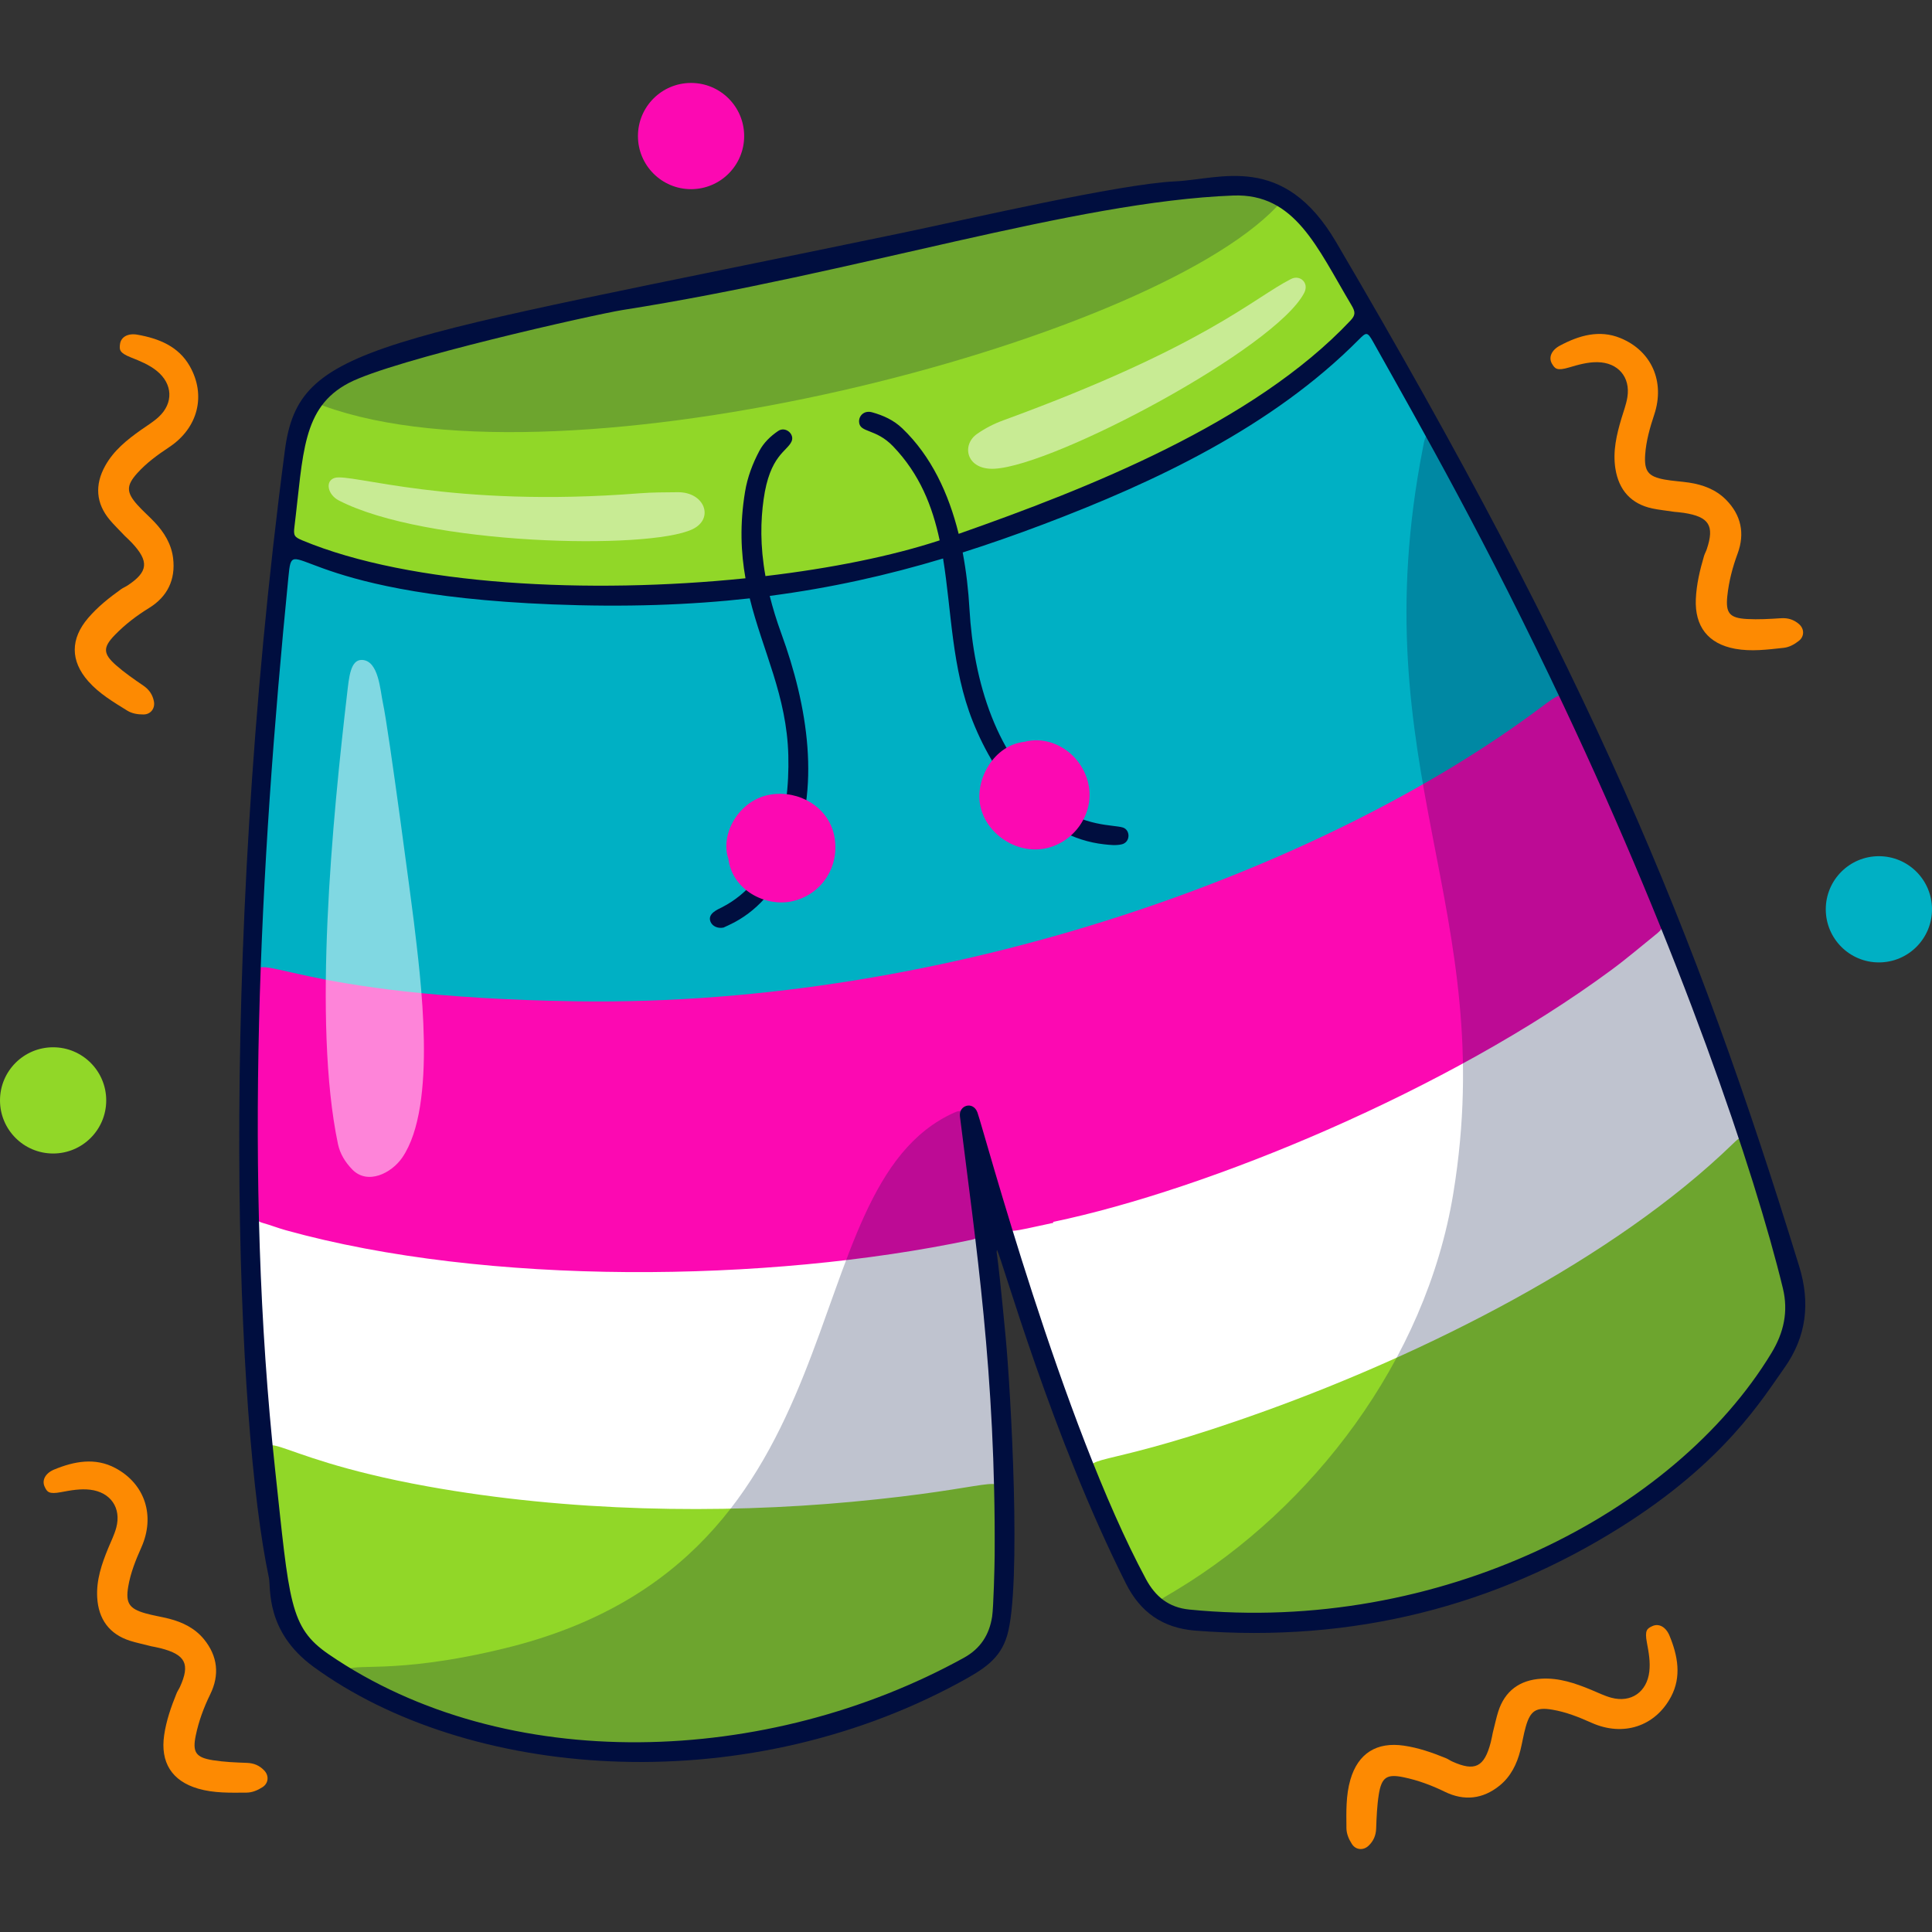 <?xml version="1.0" encoding="UTF-8"?>
<!-- Generator: Adobe Illustrator 25.2.1, SVG Export Plug-In . SVG Version: 6.00 Build 0)  -->
<svg xmlns="http://www.w3.org/2000/svg" xmlns:xlink="http://www.w3.org/1999/xlink" version="1.1" id="Capa_1" x="0px" y="0px" viewBox="0 0 512 512" style="enable-background:new 0 0 512 512;" xml:space="preserve" width="512" height="512">
<rect x="0" y="0" width="512" height="512" fill="#333333" stroke="none"/>
<g>
	<g>
		<g>
			<g>
				<path style="fill:#00B0C4;" d="M311.515,427.714c-3.417-0.504-5.381-0.307-7.147-3.849      c-19.504-39.104-35.202-85.304-46.299-127.394c-0.377-1.429-1.605-1.606-1.893-0.941c-1.257,2.908,10.693,57.311,8.871,126.938      c-0.088,3.365-0.483,6.722-0.535,10.086c-0.033,2.083-0.882,3.498-2.592,4.516c-14.475,8.61-30.015,17.634-57.214,22.767      c-43.258,8.163-91.375,2.435-125.134-25.29c-1.73-1.421-2.895-3.15-3.146-5.41c-0.424-3.812-7.276-43.061-8.876-96.29      c-2.639-87.846,2.58-124.926,7.651-183.31c0.705-8.109,1.827-0.134,35.498,5.565c28.241,4.78,60.087,4.632,88.297,1.522      c65.079-7.174,131.566-39.891,157.797-65.73c4.065-4.004,5.653-5.893,7.731-2.351c41.799,71.238,87.021,168.469,110.107,253.557      c1.281,4.72,1.79,6.548-0.227,10.617c-16.994,34.274-53.651,57.253-90.776,68.949      C361.759,428.552,335.611,431.266,311.515,427.714z"/>
				<g>
					<path style="fill:#FFFFFF;" d="M168.945,401.621c-33.071-1.162-62.205-4.871-94.088-14.393       c-3.023-0.903-4.248-2.508-4.429-5.486c-0.692-11.388-1.891-15.649-3.382-61.8c-0.059-1.832,0.785-2.458,2.63-2.038       c4.795,1.091,9.604,4.111,36.212,8.169c33.242,5.07,74.761,5.37,106.192,2.464c45.53-4.21,46.743-7.585,47.491-4.091       c2.382,11.12,4.98,50.666,5.423,66.203c0.076,2.652-0.216,3.026-2.993,3.676C244.411,398.442,205.091,402.89,168.945,401.621z"/>
					<path style="fill:#FFFFFF;" d="M287.265,385.771c-9.659-24.132-18.333-50.644-20.597-58.858       c-1.282-4.653-2.4-5.532,3.663-6.923c20.83-4.779,57.558-16.795,90.673-32.138c75.292-34.884,75.99-54.221,79.649-45.199       c13.777,33.971,20.147,53.88,21.482,57.598c0.968,2.693,0.35,4.662-1.883,6.415c-8.428,6.615-22.958,20.073-55.982,38.363       c-30.385,16.829-65.351,30.897-92.757,38.143C289.018,389.121,288.852,389.734,287.265,385.771z"/>
				</g>
				<g>
					<path style="fill:#91D728;" d="M346.302,59.005c2.642,2.958,2.844,3.688,12.849,20.63c1.269,2.149,2.568,3.771,0.572,5.694       c-2.311,2.227-4.517,4.568-6.887,6.735c-62.955,57.567-176.755,78.755-258.293,57.78c-6.082-1.565-14.16-4.651-16.812-6.079       c-1.035-0.557-1.58-1.424-1.485-2.625c0.226-2.851,1.872-17.133,2.943-22.755c1.87-9.812,7.049-17.063,17.04-20.321       c24.31-7.927,35.78-10.324,43.742-12.023C339.778,43.408,334.185,45.439,346.302,59.005z"/>
					<path style="fill:#91D728;" d="M79.729,434.677c-3.573-2.923-3.751-3.576-8.187-42.578c-1.93-16.98-4.393-6.501,41.83,1.823       c37.268,6.711,77.219,7.346,112.453,4.068c39.027-3.631,39.186-7.838,39.333-1.28c0.328,14.648-0.119,29.003-0.623,35.769       c-0.169,2.278-1.139,3.66-2.919,4.815C211.173,470.006,128.65,474.702,79.729,434.677z"/>
					<path style="fill:#91D728;" d="M308.511,427.268c-1.798-0.248-3.012-1.136-3.859-2.828       c-4.216-8.431-14.78-31.163-15.543-34.246c-1.214-4.9,3.695-0.946,46.26-16.304c41.958-15.14,92.105-39.985,123.857-70.765       c3.434-3.327,3.127-3.021,8.606,15.124c9.059,30.001,8.846,29.697,6.786,33.982       C452.958,397.276,384.793,437.798,308.511,427.268z"/>
				</g>
				<path style="fill:#FC09B2;" d="M279.142,324.062c-11.804,2.467-12.18,3.197-13.234-0.198      c-8.068-25.981-7.26-29.266-9.319-28.617c-1.478,0.466-0.452-0.553,3.222,30.128c0.231,1.927-0.385,2.768-2.447,3.203      c-53.958,11.38-128.355,12.239-181.613-2.551c-2.062-0.573-4.065-1.361-6.126-1.94c-2.358-0.663-2.572-2.338-2.607-4.742      c-0.286-19.477-0.137-55.07,0.34-60.578c0.679-7.842,9.15,5.443,85.35,6.59c99.759,1.502,199.226-35.668,255.321-77.651      c5.025-3.761,6.151-4.507,7.45-1.926c7.925,15.744,24.864,56.016,24.944,56.201c0.911,2.105,0.626,3.859-1.181,5.312      c-4.056,3.261-8.011,6.659-12.195,9.747c-43.257,31.93-106.741,58.167-147.955,66.779      C279.108,323.901,279.125,323.982,279.142,324.062z"/>
				<g style="opacity:0.25;">
					<path style="fill:#000E3F;" d="M305.861,425.762c-0.115-0.969,0.721-1.251,6.062-4.479       c35.589-21.51,65.914-60.516,73.209-104.979c12.384-75.484-24.623-112.719-8.049-197.606c0.25-1.28,0.544-3.416,1.491-3.631       c3.012-0.682,71.635,132.723,93.069,216.302c3.478,13.564,5.577,15.804,2.634,21.639       c-17.368,34.429-53.919,57.155-90.525,68.628C364.714,427.602,306.52,431.307,305.861,425.762z"/>
					<path style="fill:#000E3F;" d="M93.176,444.226c-0.522-0.294-1.097-0.711-0.999-1.405c0.35-2.47,11.757,1.313,41.819-6.06       c96.743-23.727,74.279-121.832,118.876-141.901c2.177-0.98,2.678-0.344,2.953,1.729c0.602,4.544,1.933,8.982,1.941,13.62       c0,0.226,10.672,68.911,6.791,121.668c-0.192,2.608-1.069,4.245-3.205,5.598C212.635,468.352,143.846,472.71,93.176,444.226z"/>
					<path style="fill:#000E3F;" d="M338.242,52.69c1.128,0.68,1.137,1.004,0.129,2.062       c-34.575,36.286-188.698,76.125-252.596,52.814c-2.84-1.036,1.129-4.635,3.675-6.271c7.223-4.641,33.336-11.672,48.072-14.768       C301.236,52.134,326.831,45.815,338.242,52.69z"/>
				</g>
				<g style="opacity:0.5;">
					<path style="fill:#FFFFFF;" d="M91.989,183.819c0.502-4.293,0.869-8.996,3.903-8.931c4.494,0.097,4.869,8.18,5.599,11.491       c1.484,6.729,7.81,54.651,8.193,57.908c1.685,14.306,6.384,48.669-3.09,62.496c-2.84,4.134-9.198,7.34-13.26,3.121       c-1.835-1.906-3.217-4.091-3.772-6.726C82.785,270.944,88.17,216.496,91.989,183.819z"/>
					<path style="fill:#FFFFFF;" d="M89.778,132.618c-2.969-1.535-3.699-5.193-1.055-5.976c4.335-1.285,30.538,8.04,80.799,4.085       c3.346-0.263,6.717-0.249,10.078-0.284c7.161-0.075,9.771,7.03,3.886,9.823C171.818,145.806,112.781,144.509,89.778,132.618z"/>
					<path style="fill:#FFFFFF;" d="M263.543,124.219c-7.438,0.384-8.862-6.263-4.605-9.232c2.131-1.486,4.44-2.682,6.903-3.581       c53.406-19.513,66.312-32.429,76.317-37.478c2.36-1.191,4.837,1.031,3.475,3.67       C338.083,92.238,279.616,123.389,263.543,124.219z"/>
				</g>
			</g>
			<path style="fill:#000E3F;" d="M476.792,335.55c-27.665-89.839-55.272-156.652-122.745-271.454     C340.1,40.363,323.4,47.511,311.467,48.063c-14.764,0.683-54.601,9.955-72.152,13.607     C98.488,90.965,79.228,90.992,75.499,119.329C57.438,256.566,62.716,378.183,71.26,418.099c0.574,2.682-1.02,14.251,11.853,23.64     c40.495,29.536,112.607,35.824,171.009,4.214c6.693-3.621,10.893-6.301,12.758-12.443c3.926-12.929,0.981-64.904-0.368-79.136     c-2.643-27.88-2.494-21.084-2.309-23.17c1.59,3.119,14.363,49.046,34.196,88.476c3.768,7.492,9.653,11.771,18.395,12.454     c41.995,3.281,79.499-6.596,112.574-27.338c27.732-17.391,37.776-34.248,43.444-42.196     C478.808,354.191,479.767,345.209,476.792,335.55z M78.019,139.685c2.385-19.418,1.977-31.652,14.381-38.177     c11.825-6.22,65.645-18.263,72.586-19.353c61.919-9.724,119.562-28.715,161.804-30.337c16.418-0.63,22.205,13.695,31.361,29.053     c1.078,1.809,1.103,2.634-0.291,4.113c-25.648,27.217-69.721,44.514-103.804,56.493c-2.637-10.665-7.251-20.605-14.932-27.952     c-2.295-2.197-5.035-3.434-8.015-4.263c-2.106-0.586-3.528,0.933-3.445,2.53c0.152,2.983,4.385,1.663,9.02,6.493     c7.064,7.363,10.408,15.859,12.339,24.915c-12.703,4.172-28.742,7.411-46.168,9.469c-1.461-8.149-1.268-14.756-0.489-20.331     c1.634-11.7,6.213-12.681,7.408-15.35c0.869-1.942-1.628-4.093-3.565-2.768c-2.041,1.398-3.816,3.094-4.984,5.299     c-1.799,3.399-3.144,6.965-3.776,10.787c-1.437,8.694-1.095,16.134,0.112,22.946c-41.212,4.239-88.756,1.937-117.491-10.068     C78.009,142.324,77.747,141.899,78.019,139.685z M469.469,358.533c-25.744,42.527-88.212,74.57-154.309,68.013     c-5.425-0.539-8.979-3.442-11.468-8.062c-22.14-41.106-42.986-118.995-44.652-123.642c-1.124-3.135-5.015-1.983-4.643,1.022     c4.135,33.412,9.521,68.17,9.194,116.499c-0.016,2.455-0.294,13.626-0.668,16.053c-0.744,4.833-3.1,8.496-7.481,10.913     c-51.956,28.671-121.257,31.333-168.312-0.913c-10.468-7.173-10.41-13.771-14.225-48.988     c-8.389-77.46-4.132-159.295,3.523-236.463c1.29-13.007,0.037,4.423,69.883,7.204c19.321,0.77,36.447,0.178,52.378-1.598     c3.455,14.003,9.831,25.847,10.223,41.635c0.394,15.849-3.505,33.007-17.571,40.231c-1.144,0.588-3.955,1.69-3.034,3.865     c0.469,1.108,1.83,1.839,3.432,1.514c0.706-0.336,1.832-0.818,2.905-1.396c7.072-3.804,11.524-9.921,14.782-17.017     c8.363-18.212,4.537-40.586-2.364-59.493c-1.299-3.557-2.301-6.872-3.077-9.991c16.12-2.103,31.096-5.456,45.937-9.911     c2.285,13.998,2.245,29.062,7.893,43.22c6.257,15.682,18.182,30.716,34.841,32.532c1.532,0.167,3.057,0.343,4.563,0.01     c2.406-0.53,2.382-3.819,0.359-4.465c-2.492-0.798-10.276-0.128-18.353-6.406c-15.193-11.808-21.224-32.428-22.306-51.483     c-0.282-4.975-0.856-10.033-1.798-15.003c7.039-2.235,14.079-4.702,21.236-7.406c29.957-11.324,60.823-25.941,83.669-48.933     c2.065-2.079,2.318-2.243,3.873,0.536c13.172,23.531,29.582,52.12,50.484,96.405c30.783,65.222,50.577,123.365,58.097,154.393     C473.974,347.559,472.727,353.151,469.469,358.533z"/>
			<g>
				<path style="fill:#FC09B2;" d="M271.503,196.585c7.23-1.9,15.115,3.139,16.907,11.055c1.78,7.861-3.71,15.655-11.401,17.212      c-7.65,1.548-15.756-3.877-17.245-11.419C258.394,206.494,263.382,197.468,271.503,196.585z"/>
				<path style="fill:#FC09B2;" d="M193.026,227.585c-2.262-6.484,2.774-15.683,11.223-17.02c7.6-1.203,15.174,3.348,16.781,10.683      c1.787,8.158-3.235,16.006-11.347,17.65C202.723,240.31,194.024,235.811,193.026,227.585z"/>
			</g>
		</g>
		<g>
			<g>
				<path style="fill:#FD8A02;" d="M443.745,135.644c-2.436-0.365-4.157-0.537-5.84-0.892c-5.59-1.181-8.901-4.814-9.807-10.552      c-0.728-4.608,0.307-8.983,1.608-13.338c0.552-1.849,1.255-3.678,1.562-5.57c0.868-5.345-2.453-9.216-7.889-9.311      c-2.613-0.046-5.108,0.673-7.59,1.407c-3.209,0.949-3.724,0.322-4.508-1.018c-0.937-1.602-0.168-3.557,2.088-4.765      c5.064-2.711,10.472-4.3,16.056-2.014c8.275,3.387,11.858,11.567,8.978,20.25c-1.161,3.503-2.164,7.001-2.414,10.666      c-0.3,4.402,0.831,5.802,5.193,6.587c2.115,0.381,4.279,0.479,6.407,0.797c3.697,0.554,7.133,1.837,9.802,4.52      c4.033,4.054,5.074,8.953,3.1,14.283c-1.359,3.669-2.324,7.391-2.732,11.26c-0.476,4.508,0.561,5.827,5.202,6.09      c2.995,0.169,6.02-0.015,9.021-0.209c1.847-0.119,3.381,0.361,4.755,1.537c1.47,1.26,1.476,3.279,0.002,4.445      c-1.204,0.952-2.548,1.704-4.063,1.868c-4.274,0.463-8.574,1.033-12.857,0.246c-7.176-1.319-10.723-5.946-10.402-13.202      c0.173-3.905,1.075-7.651,2.165-11.37c0.181-0.616,0.52-1.184,0.726-1.795c2.108-6.271,0.631-8.619-6.086-9.653      C445.157,135.749,444.079,135.68,443.745,135.644z"/>
				<path style="fill:#FD8A02;" d="M40.18,436.297c-2.387-0.608-4.082-0.952-5.721-1.474c-5.443-1.736-8.373-5.683-8.699-11.483      c-0.262-4.658,1.207-8.906,2.938-13.109c0.735-1.784,1.618-3.534,2.114-5.385c1.401-5.231-1.515-9.415-6.914-10.056      c-2.595-0.308-5.15,0.157-7.693,0.638c-3.288,0.622-3.738-0.053-4.384-1.465c-0.771-1.688,0.19-3.556,2.556-4.531      c5.31-2.189,10.851-3.228,16.177-0.392c7.893,4.201,10.637,12.699,6.901,21.049c-1.507,3.369-2.856,6.749-3.472,10.37      c-0.74,4.349,0.244,5.856,4.505,7.075c2.066,0.591,4.209,0.906,6.294,1.436c3.623,0.923,6.913,2.544,9.299,5.481      c3.606,4.439,4.15,9.417,1.651,14.522c-1.721,3.514-3.054,7.121-3.849,10.929c-0.926,4.437-0.027,5.853,4.565,6.581      c2.963,0.469,5.991,0.589,8.996,0.698c1.85,0.067,3.328,0.698,4.577,2.007c1.336,1.401,1.139,3.41-0.445,4.423      c-1.293,0.827-2.707,1.44-4.231,1.451c-4.299,0.031-8.635,0.167-12.816-1.046c-7.008-2.032-10.072-6.992-9.025-14.179      c0.564-3.868,1.838-7.505,3.295-11.095c0.241-0.595,0.636-1.126,0.902-1.713c2.727-6.028,1.493-8.512-5.086-10.215      C41.574,436.543,40.509,436.366,40.18,436.297z"/>
				<path style="fill:#FD8A02;" d="M33.144,142.091c-1.692-1.79-2.942-2.987-4.047-4.304c-3.672-4.376-4.038-9.279-1.213-14.354      c2.268-4.076,5.781-6.882,9.491-9.508c1.575-1.115,3.256-2.122,4.665-3.421c3.98-3.672,3.752-8.768-0.468-12.195      c-2.028-1.647-4.437-2.62-6.842-3.573c-3.111-1.232-3.13-2.043-2.921-3.581c0.25-1.839,2.061-2.904,4.582-2.464      c5.658,0.989,10.895,3.072,13.882,8.316c4.425,7.769,2.201,16.418-5.421,21.478c-3.074,2.042-6.021,4.177-8.478,6.908      c-2.95,3.28-2.924,5.08,0.025,8.387c1.43,1.604,3.073,3.016,4.552,4.579c2.569,2.716,4.483,5.845,4.929,9.602      c0.675,5.679-1.526,10.177-6.367,13.155c-3.333,2.05-6.387,4.385-9.095,7.179c-3.155,3.255-3.152,4.933,0.34,8.002      c2.253,1.98,4.748,3.701,7.23,5.399c1.528,1.045,2.439,2.369,2.795,4.142c0.381,1.898-0.86,3.491-2.74,3.501      c-1.535,0.007-3.057-0.23-4.351-1.036c-3.65-2.271-7.387-4.474-10.273-7.735c-4.836-5.464-4.774-11.293-0.047-16.808      c2.544-2.968,5.565-5.36,8.716-7.616c0.522-0.374,1.14-0.611,1.678-0.965c5.527-3.636,5.812-6.396,1.162-11.352      C34.191,143.044,33.385,142.325,33.144,142.091z"/>
				<path style="fill:#FD8A02;" d="M395.58,459.29c0.608-2.387,0.952-4.083,1.474-5.721c1.735-5.443,5.683-8.373,11.482-8.7      c4.657-0.262,8.906,1.206,13.109,2.937c1.784,0.735,3.534,1.617,5.385,2.113c5.231,1.4,9.415-1.516,10.055-6.915      c0.308-2.595-0.158-5.15-0.638-7.693c-0.622-3.288,0.053-3.738,1.465-4.384c1.687-0.771,3.556,0.189,4.531,2.555      c2.189,5.31,3.229,10.85,0.394,16.177c-4.2,7.893-12.698,10.638-21.049,6.902c-3.369-1.507-6.749-2.855-10.37-3.471      c-4.35-0.74-5.856,0.245-7.075,4.506c-0.591,2.065-0.906,4.209-1.436,6.295c-0.922,3.623-2.543,6.913-5.48,9.299      c-4.439,3.606-9.417,4.151-14.521,1.652c-3.514-1.72-7.121-3.053-10.93-3.848c-4.437-0.926-5.854-0.026-6.581,4.565      c-0.469,2.963-0.589,5.991-0.697,8.996c-0.067,1.85-0.698,3.328-2.006,4.577c-1.401,1.337-3.41,1.139-4.423-0.444      c-0.827-1.293-1.44-2.706-1.451-4.23c-0.032-4.299-0.168-8.635,1.045-12.816c2.032-7.008,6.991-10.073,14.178-9.026      c3.868,0.563,7.505,1.837,11.095,3.294c0.595,0.241,1.126,0.636,1.713,0.902c6.028,2.727,8.512,1.492,10.215-5.087      C395.335,460.684,395.512,459.619,395.58,459.29z"/>
			</g>
			<g>
				<path style="fill:#00B0C4;" d="M512,240.975c0,7.773-6.302,14.075-14.075,14.075c-7.773,0-14.075-6.302-14.075-14.075      c0-7.773,6.302-14.075,14.075-14.075C505.698,226.901,512,233.202,512,240.975z"/>
				<path style="fill:#FC09B2;" d="M197.213,36.056c0,7.773-6.301,14.075-14.075,14.075s-14.075-6.302-14.075-14.075      c0-7.773,6.302-14.075,14.075-14.075S197.213,28.282,197.213,36.056z"/>
				<path style="fill:#91D728;" d="M28.15,291.615c0,7.773-6.302,14.075-14.075,14.075S0,299.388,0,291.615      c0-7.773,6.302-14.075,14.075-14.075S28.15,283.841,28.15,291.615z"/>
			</g>
		</g>
	</g>
</g>















</svg>
